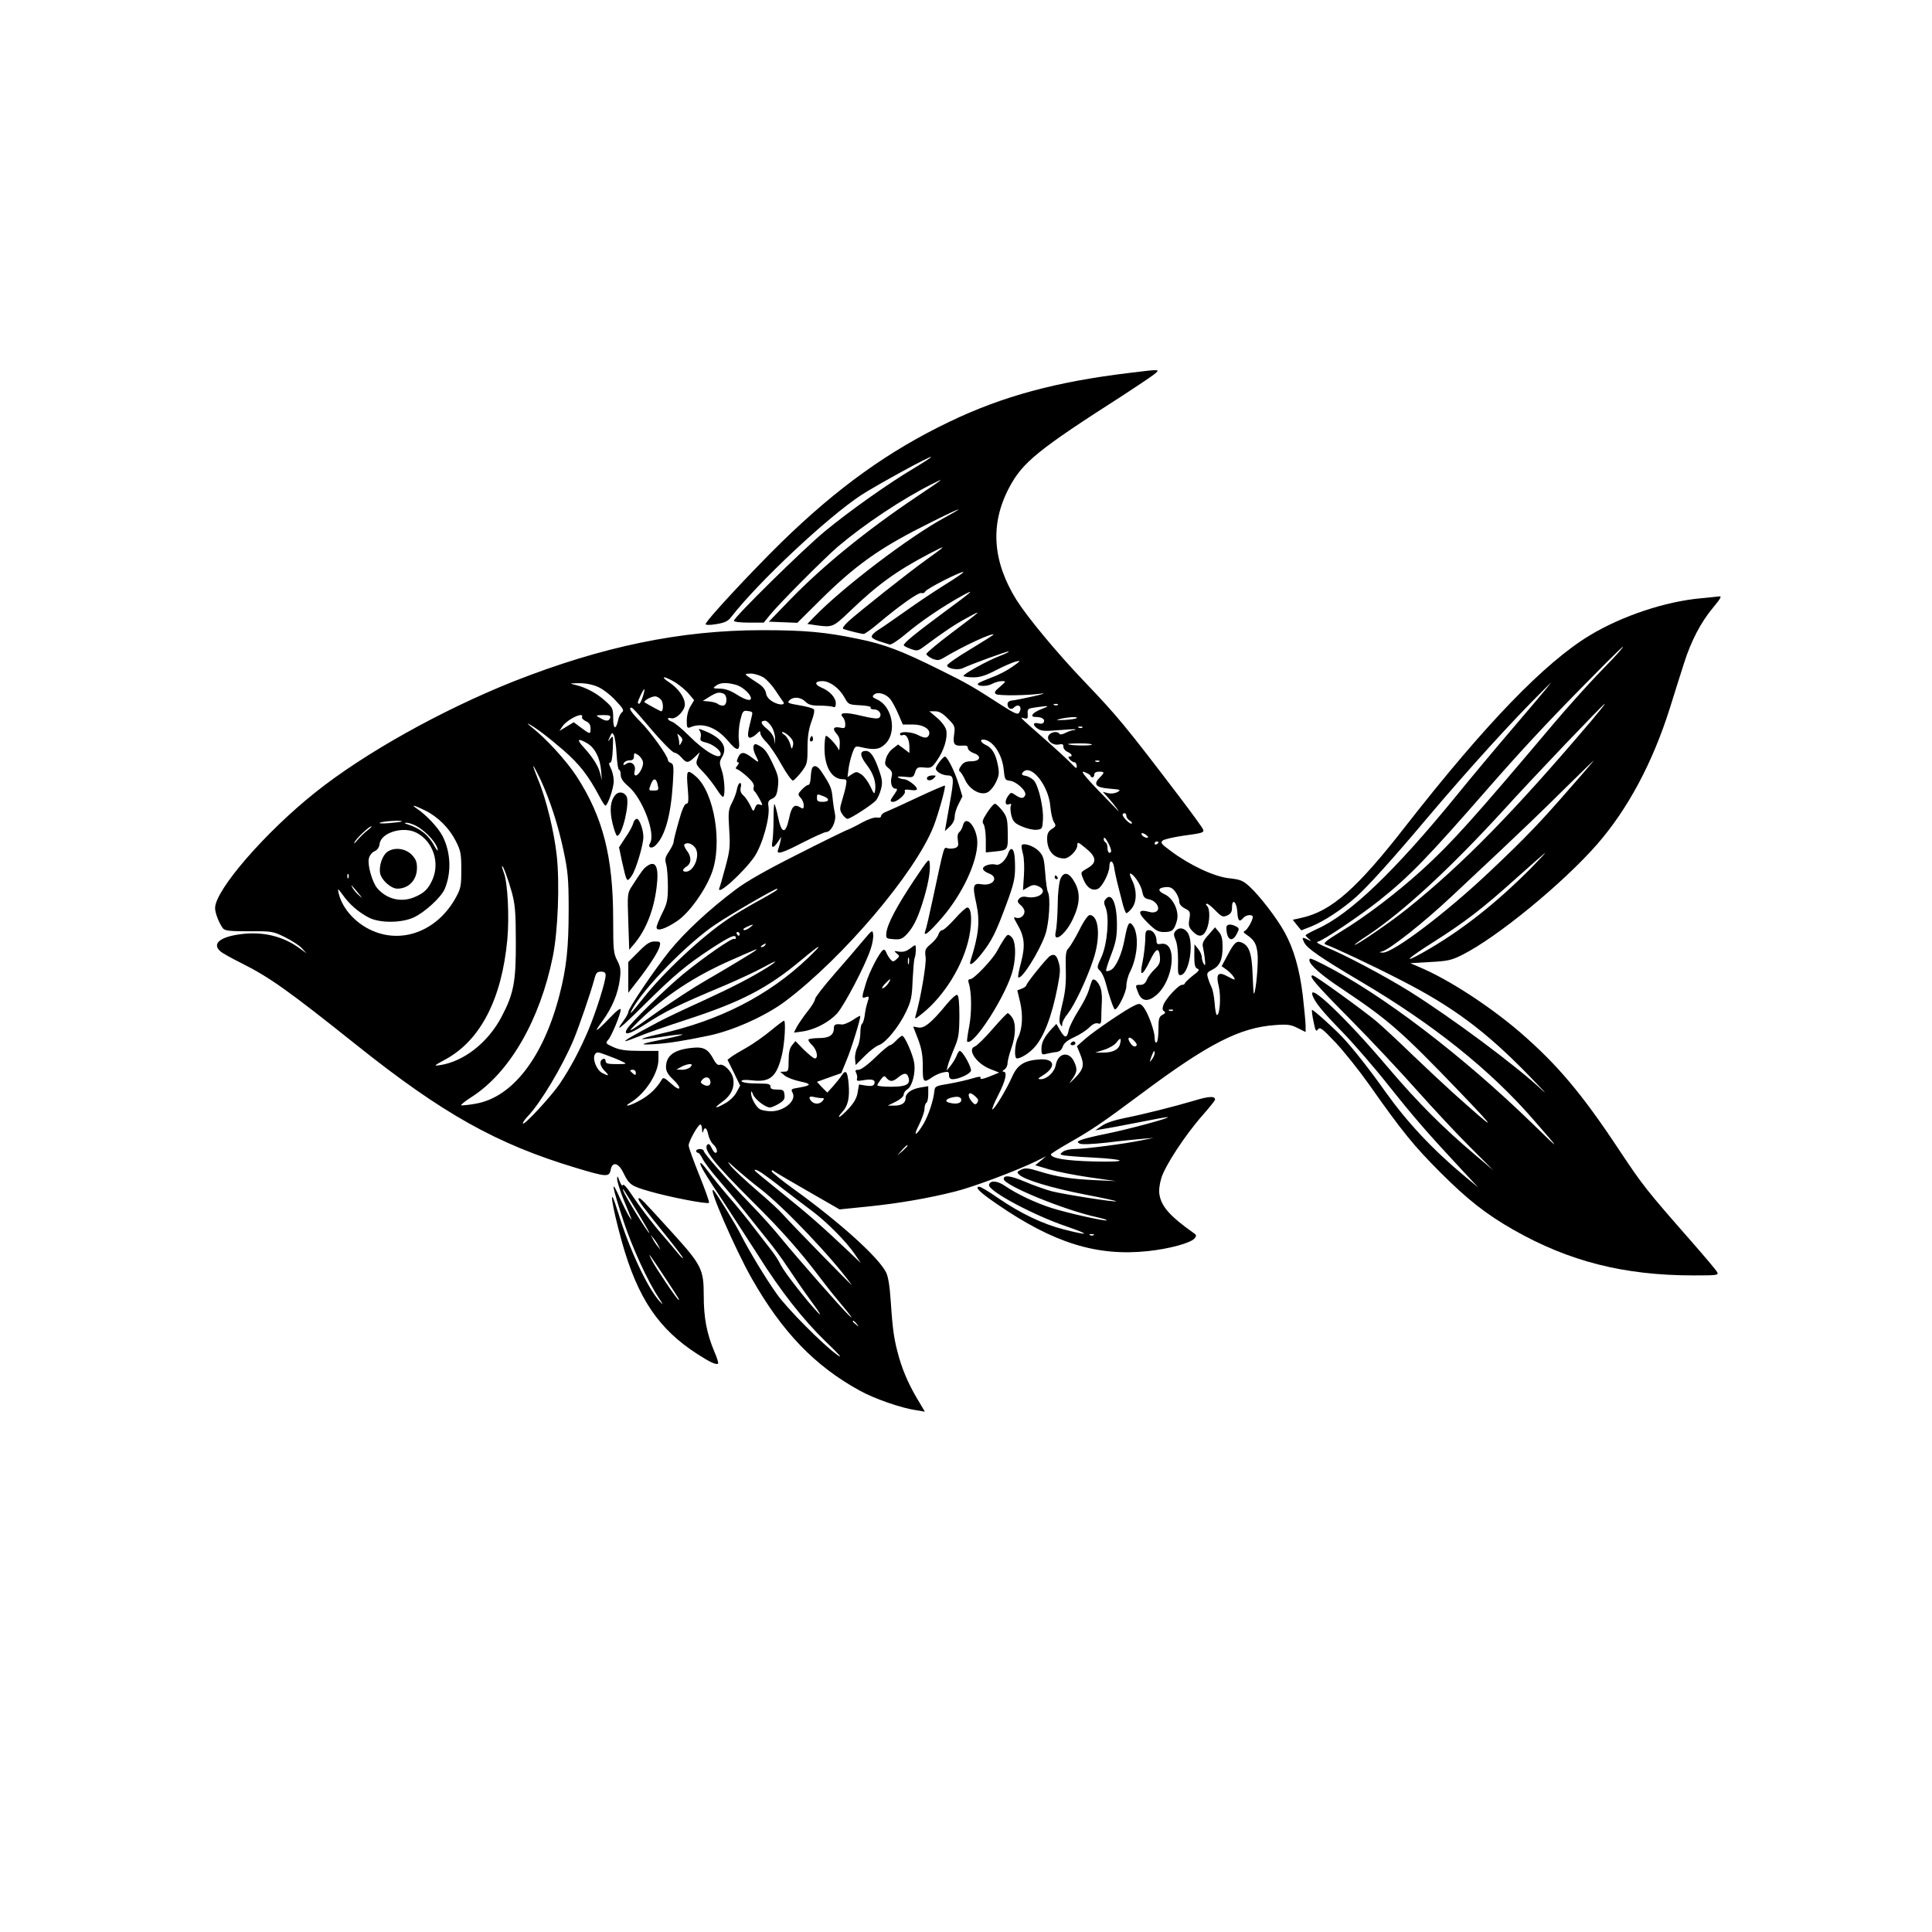 <?xml version="1.0" standalone="no"?>
<!DOCTYPE svg PUBLIC "-//W3C//DTD SVG 20010904//EN"
 "http://www.w3.org/TR/2001/REC-SVG-20010904/DTD/svg10.dtd">
<svg version="1.0" xmlns="http://www.w3.org/2000/svg"
 width="1024pt" height="1024pt" viewBox="0 0 1024 1024"
 preserveAspectRatio="xMidYMid meet">
<g transform="translate(0,1024) scale(0.1,-0.1)"
fill="#000000" stroke="none">
<path d="M5990 8264 c-392 -47 -676 -124 -957 -259 -322 -154 -595 -350 -892
-640 -166 -163 -401 -416 -401 -433 0 -5 22 -6 56 0 44 7 62 15 78 36 146 188
512 531 692 649 86 55 363 207 369 201 2 -2 -40 -29 -93 -61 -133 -79 -342
-227 -470 -333 -111 -91 -482 -456 -482 -474 0 -6 33 -10 79 -10 l79 0 35 43
c52 63 283 295 357 359 139 118 341 253 501 333 71 36 66 32 -83 -68 -268
-180 -495 -365 -669 -544 l-114 -118 75 -3 76 -3 124 123 c180 178 307 269
532 383 190 97 263 127 129 54 -191 -103 -545 -373 -694 -527 l-38 -39 47 -7
c87 -12 90 -10 177 73 149 143 247 214 422 306 98 51 96 48 -20 -35 -88 -63
-351 -271 -409 -324 -25 -24 -34 -37 -25 -40 30 -10 95 -26 106 -26 7 0 41 24
75 53 115 97 217 169 232 164 8 -3 17 1 20 8 5 14 194 110 202 103 2 -3 -42
-33 -99 -68 -56 -35 -149 -97 -206 -138 -57 -40 -121 -85 -142 -98 -22 -13
-39 -30 -39 -38 0 -7 18 -18 41 -25 23 -7 47 -15 54 -17 7 -3 46 22 86 56 79
67 198 147 294 200 80 44 66 31 -105 -95 -143 -106 -200 -153 -200 -165 0 -3
16 -12 36 -19 32 -12 39 -11 63 6 111 83 176 126 236 158 86 47 83 44 -82 -80
-73 -55 -133 -105 -133 -111 0 -6 14 -17 31 -25 28 -11 36 -10 63 6 102 61
253 131 262 122 2 -1 -53 -36 -121 -77 -69 -41 -125 -80 -125 -87 0 -17 59
-27 84 -14 39 19 238 92 242 88 3 -2 -17 -12 -43 -22 -69 -26 -204 -101 -196
-108 3 -4 27 -7 53 -7 35 0 66 10 121 39 41 21 88 41 104 45 27 6 26 4 -18
-27 -26 -19 -75 -45 -110 -57 -34 -13 -66 -27 -71 -31 -18 -16 40 -20 69 -5
17 9 41 16 55 16 24 0 23 -1 -10 -30 -28 -23 -32 -31 -21 -39 14 -9 162 -8
241 3 25 3 5 -4 -45 -15 -49 -11 -100 -21 -112 -22 -14 -1 -23 -9 -23 -19 0
-22 19 -33 33 -19 26 26 48 4 28 -27 -6 -11 -27 -2 -92 40 -150 97 -182 116
-326 187 -203 101 -296 137 -436 165 -172 36 -282 46 -507 46 -432 0 -847 -86
-1319 -272 -381 -152 -791 -381 -1050 -588 -266 -212 -531 -518 -531 -613 0
-27 22 -82 42 -108 11 -12 36 -15 138 -15 121 1 127 0 190 -31 36 -18 77 -44
90 -59 l25 -27 -36 26 c-86 64 -194 91 -311 76 -112 -14 -156 -51 -110 -91 9
-9 60 -37 112 -63 150 -75 249 -146 610 -434 456 -364 742 -524 1160 -650 166
-50 179 -51 187 -10 9 45 42 36 68 -19 30 -61 40 -68 137 -96 103 -30 308 -70
316 -61 3 3 -20 68 -51 145 -31 77 -57 148 -57 159 0 22 50 111 62 111 5 0 9
-12 9 -27 1 -17 3 -21 6 -10 7 28 20 20 27 -17 4 -18 15 -41 26 -51 20 -18 27
-45 12 -45 -5 0 -14 12 -21 27 -8 18 -15 23 -22 16 -24 -24 38 -101 241 -303
152 -150 254 -266 355 -400 27 -36 71 -92 99 -125 70 -84 85 -104 54 -75 -40
38 -274 305 -356 405 -40 50 -115 133 -166 185 -119 123 -246 267 -246 280 0
5 -9 10 -20 10 -11 0 -20 -4 -20 -10 0 -5 4 -10 10 -10 5 0 16 -15 24 -32 9
-18 47 -69 86 -113 38 -44 104 -123 145 -175 41 -52 96 -120 120 -150 25 -30
71 -93 102 -140 31 -47 87 -128 125 -180 39 -52 55 -79 36 -60 -59 61 -177
212 -199 254 -11 23 -33 57 -48 76 -15 19 -55 71 -89 115 -33 44 -95 121 -138
170 -43 50 -93 112 -112 138 -19 26 -37 46 -39 43 -7 -7 19 -52 129 -217 56
-87 137 -210 178 -275 117 -186 238 -340 356 -454 76 -73 94 -94 60 -70 -74
53 -266 246 -319 322 -58 81 -147 229 -189 311 -24 50 -128 218 -144 236 -42
45 111 -308 201 -466 161 -283 334 -463 571 -593 77 -43 221 -93 298 -104 l48
-8 -26 44 c-53 86 -86 159 -110 240 -27 96 -34 139 -45 303 -5 78 -14 132 -25
152 -41 80 -242 262 -484 437 -67 48 -122 93 -122 98 0 7 4 7 13 0 6 -5 87
-53 180 -106 l167 -96 148 15 c167 17 322 44 465 80 94 23 328 111 432 162
l50 25 -29 -24 -29 -24 74 -22 c41 -12 137 -31 214 -42 l140 -20 -111 5 c-128
6 -201 17 -297 47 -56 17 -72 19 -94 9 -23 -11 -25 -14 -11 -27 27 -27 174
-71 348 -105 94 -18 168 -34 166 -36 -5 -6 -273 36 -341 53 -33 9 -97 31 -143
51 -77 32 -112 37 -112 14 0 -33 322 -165 493 -202 31 -7 55 -14 53 -17 -7 -6
-201 37 -291 65 -85 27 -185 74 -249 118 -41 28 -79 30 -84 5 -5 -32 235 -161
413 -221 127 -44 120 -50 -17 -15 -110 28 -228 84 -349 167 -47 33 -91 59 -98
59 -28 0 1 -29 95 -93 298 -205 528 -277 799 -248 113 12 226 43 246 67 12 14
11 19 -6 30 -119 84 -168 137 -179 199 -5 23 -1 56 9 90 19 65 127 230 219
334 36 41 66 78 66 83 0 20 -33 18 -112 -6 -105 -31 -258 -70 -368 -92 -51
-10 -99 -26 -120 -41 l-35 -24 40 7 c22 3 107 19 188 35 81 16 151 29 155 28
25 -2 -209 -65 -328 -89 -52 -10 -108 -24 -125 -30 -26 -10 -28 -13 -13 -21
11 -6 61 -4 145 5 70 9 155 17 188 20 l60 5 -65 -13 c-84 -18 -300 -46 -354
-46 -23 0 -51 -6 -62 -14 -18 -14 -18 -15 6 -20 14 -2 81 -8 148 -11 191 -10
197 -26 7 -21 -148 4 -225 17 -225 38 0 3 42 30 93 59 120 68 177 106 382 259
360 269 526 354 715 367 65 5 82 2 118 -16 l42 -21 0 32 c0 18 -7 91 -15 162
-17 139 -48 248 -97 336 -40 73 -131 191 -183 239 -37 34 -49 39 -110 46 -78
8 -207 68 -309 144 -53 39 -57 45 -42 57 10 6 56 17 104 24 110 15 115 17 108
35 -3 8 -56 81 -118 163 -293 385 -334 435 -514 623 -145 152 -299 338 -357
430 -127 205 -140 401 -39 593 71 135 150 200 603 490 74 48 148 98 165 111
35 29 38 29 -126 9z m-1944 -1614 c18 -12 46 -42 63 -68 17 -26 35 -52 40 -59
18 -20 -15 -23 -50 -4 -23 13 -36 28 -39 47 -3 18 -17 36 -40 51 -19 12 -44
29 -55 37 -19 14 -18 15 14 16 18 0 48 -9 67 -20z m-465 -28 c24 -16 57 -43
71 -61 l27 -32 -19 -32 c-12 -19 -20 -50 -20 -76 0 -37 2 -42 18 -36 64 28
139 1 200 -71 49 -59 66 -58 58 4 -3 26 0 71 7 102 12 50 16 55 38 52 31 -5
30 -3 20 -43 -20 -77 -21 -99 -6 -99 8 0 24 9 35 20 17 17 20 18 20 4 0 -10
15 -31 33 -49 17 -17 54 -71 80 -119 27 -48 54 -85 60 -83 7 2 27 23 45 46 30
40 32 47 32 126 0 61 6 100 21 141 13 35 18 59 12 65 -6 6 -40 15 -77 21 -59
10 -65 13 -52 26 21 21 60 18 85 -7 16 -16 33 -21 75 -21 30 0 61 -3 70 -6 12
-5 16 0 16 18 0 30 -32 66 -77 84 -38 17 -35 34 6 34 39 0 89 -37 116 -85 21
-39 23 -40 84 -43 36 -2 59 -7 56 -12 -4 -6 5 -10 18 -10 27 0 44 -27 27 -44
-7 -7 -36 -4 -94 10 -85 21 -124 18 -98 -8 6 -6 12 -23 12 -36 0 -22 -3 -24
-30 -18 -33 6 -39 -7 -16 -33 16 -18 19 -34 16 -71 -1 -16 -4 -20 -7 -10 -7
19 -54 70 -65 70 -4 0 -8 -30 -8 -66 0 -99 39 -164 97 -164 20 0 22 -4 17 -32
-3 -18 -13 -55 -21 -81 -13 -43 -13 -50 1 -72 9 -14 22 -25 28 -25 15 0 131
75 151 98 8 9 20 35 26 58 9 34 8 50 -9 99 -26 76 -46 105 -71 105 -34 0 -32
-26 5 -74 36 -47 51 -94 44 -137 -3 -21 -6 -18 -25 23 -12 25 -33 54 -47 63
-24 16 -28 16 -50 2 l-24 -16 5 42 c3 23 12 61 20 83 15 41 15 41 51 33 68
-16 96 -11 127 21 59 61 34 194 -43 231 -29 13 -31 17 -19 28 20 16 63 4 86
-25 10 -12 29 -48 42 -78 l24 -56 53 0 c56 0 97 -26 86 -55 -8 -19 -24 -19
-60 0 -34 17 -94 20 -94 4 0 -6 7 -9 15 -5 19 7 35 -23 35 -64 l0 -31 -30 23
-30 22 -27 -21 c-16 -11 -32 -35 -37 -53 -8 -28 -7 -35 13 -51 18 -15 22 -25
17 -45 -9 -33 1 -64 20 -64 12 0 11 -6 -5 -29 -25 -34 -26 -41 -7 -41 21 0 68
41 62 55 -4 10 4 12 30 8 21 -3 34 -2 34 5 0 15 -49 52 -69 52 -9 0 -22 4 -30
9 -8 5 4 7 33 4 44 -5 47 -4 56 23 9 27 14 29 49 26 36 -4 41 -1 69 40 36 52
56 119 47 159 -4 16 -24 44 -48 64 l-41 35 30 0 c22 0 41 -11 68 -39 37 -37
39 -42 33 -85 -7 -51 1 -61 45 -58 20 2 28 -2 28 -13 0 -9 14 -21 31 -27 44
-15 35 -43 -13 -43 -28 0 -42 -6 -54 -24 -11 -14 -13 -26 -7 -30 6 -3 19 -24
29 -46 23 -49 78 -81 115 -66 14 5 34 28 46 52 19 38 20 51 12 93 -11 59 -31
93 -65 108 -24 11 -33 28 -14 28 50 0 102 -76 110 -160 5 -51 7 -55 32 -58 36
-4 90 -55 82 -76 -8 -20 -23 -20 -52 0 -22 15 -24 15 -37 -2 -21 -27 -19 -55
2 -47 12 5 15 2 10 -10 -3 -8 -1 -32 4 -52 9 -30 18 -40 57 -56 25 -11 60 -19
76 -17 30 3 31 5 34 56 3 57 -20 163 -44 200 -8 12 -28 25 -45 29 -23 4 -27 8
-18 19 41 50 137 -68 146 -180 3 -34 11 -71 19 -83 12 -19 11 -23 -11 -37 -19
-12 -25 -25 -25 -51 0 -64 35 -105 91 -105 26 0 69 43 69 70 0 19 4 18 45 -16
57 -46 60 -76 10 -105 -40 -24 -39 -20 -21 -64 18 -42 48 -60 77 -45 23 13 58
83 59 117 0 38 19 35 25 -4 3 -21 11 -56 16 -78 6 -22 17 -68 26 -102 8 -35
19 -63 23 -63 5 0 18 12 29 26 27 34 27 97 2 147 -10 20 -15 37 -11 37 17 0
58 -60 64 -95 6 -30 12 -37 37 -42 37 -7 62 -49 38 -64 -8 -5 -23 -7 -34 -3
-66 18 -69 -2 -9 -60 39 -38 53 -46 84 -46 43 0 54 10 68 61 13 49 -19 118
-65 139 -39 18 -37 34 4 38 24 2 36 -3 52 -24 11 -15 21 -37 21 -50 0 -16 10
-28 30 -39 28 -14 30 -18 24 -56 -6 -33 -3 -44 16 -64 33 -35 58 -32 76 10 17
42 18 107 2 123 -8 8 -8 12 -1 12 6 0 27 -17 46 -37 33 -33 39 -35 62 -25 19
9 25 19 25 43 0 50 25 29 28 -24 3 -49 11 -57 32 -32 14 17 50 20 50 5 0 -18
-29 -68 -42 -74 -9 -4 -8 -9 6 -18 43 -29 55 -48 61 -100 6 -46 -8 -205 -19
-215 -2 -2 -5 45 -7 104 -4 113 -19 154 -62 169 -24 8 -37 -4 -72 -71 l-30
-56 28 -20 c15 -12 32 -29 37 -39 9 -16 6 -16 -30 3 -54 30 -67 17 -50 -52 12
-51 6 -151 -10 -151 -4 0 -10 28 -12 63 -3 35 -10 72 -16 83 -5 10 -14 32 -19
49 -8 27 -6 31 22 45 40 20 55 53 55 121 0 42 -5 63 -20 80 l-20 24 -35 -40
c-28 -31 -34 -46 -29 -65 3 -14 8 -43 10 -65 4 -30 2 -36 -5 -25 -6 8 -11 25
-11 36 0 12 -9 32 -20 45 l-19 24 -1 -61 c0 -48 4 -63 16 -68 14 -5 9 -13 -25
-38 -22 -18 -41 -36 -41 -40 0 -4 -7 -8 -15 -8 -19 0 -87 -74 -99 -107 -6 -18
-5 -28 4 -33 9 -6 7 -11 -9 -19 -18 -10 -21 -21 -21 -76 0 -35 -4 -67 -10 -70
-6 -4 -10 6 -10 24 0 37 -35 132 -59 163 -17 20 -21 21 -47 9 -45 -20 -214
-135 -263 -178 l-43 -38 16 -39 c25 -60 20 -82 -26 -129 -22 -23 -34 -33 -26
-22 37 49 41 65 22 106 -26 59 -86 50 -98 -15 -7 -39 -47 -76 -80 -76 -18 0
-16 3 11 20 72 44 64 90 -15 85 -82 -5 -119 -28 -147 -91 -31 -70 -94 -174
-105 -174 -4 0 9 34 31 76 39 76 50 124 27 124 -7 0 -5 5 5 11 9 5 17 20 17
32 0 13 9 48 20 80 24 68 26 134 4 165 -8 12 -19 22 -23 22 -4 0 -40 -38 -81
-85 -40 -47 -82 -87 -92 -91 -44 -14 6 -90 78 -119 l50 -20 -52 -21 c-35 -14
-50 -16 -47 -8 3 10 -7 9 -44 -2 -26 -8 -82 -21 -123 -28 -72 -12 -75 -13 -78
-42 -5 -49 -31 -125 -56 -169 -40 -67 -59 -73 -26 -9 16 33 30 71 30 86 0 15
5 30 10 33 6 3 10 24 10 47 l0 41 -42 -7 c-47 -8 -78 -30 -78 -56 0 -26 -21
-40 -60 -40 l-35 0 43 21 c24 12 42 28 42 38 0 9 9 22 20 28 25 16 43 86 36
137 -7 47 -51 146 -64 146 -5 0 -19 -11 -32 -25 -13 -14 -28 -25 -33 -25 -6 0
-41 -29 -78 -65 -40 -39 -76 -65 -88 -65 -17 0 -20 -3 -13 -17 5 -10 7 -24 4
-32 -3 -10 4 -12 36 -6 46 8 64 1 56 -20 -5 -11 -16 -13 -44 -9 l-37 6 -7 -41
c-4 -29 -19 -55 -47 -86 -23 -25 -46 -45 -51 -45 -5 0 3 12 17 27 30 33 39 74
33 148 -6 67 -15 78 -37 45 -9 -14 -30 -40 -46 -58 l-30 -33 -28 28 -27 29 64
23 65 23 29 71 c25 59 72 213 72 232 0 3 -18 -6 -39 -21 -22 -14 -48 -25 -58
-24 -34 4 -43 0 -43 -18 0 -38 -24 -54 -78 -54 -29 0 -54 -4 -57 -8 -2 -4 7
-18 20 -30 25 -24 34 -70 14 -70 -7 0 -32 21 -58 46 l-45 46 -18 -22 c-13 -16
-18 -40 -18 -81 0 -54 -2 -59 -22 -59 l-23 -1 23 -19 c13 -11 50 -25 83 -32
63 -13 61 -21 -8 -33 -39 -6 -42 -8 -32 -27 22 -41 -44 -98 -114 -98 -21 0
-47 5 -58 10 -22 12 -49 61 -48 87 0 13 3 11 10 -7 10 -27 66 -70 90 -70 8 0
29 9 47 20 27 16 33 26 30 48 -3 24 -7 27 -39 27 -26 0 -36 4 -35 15 1 9 -8
15 -24 16 -14 0 -49 1 -77 2 -29 1 -53 7 -53 12 0 6 20 8 55 4 97 -12 132 18
160 137 14 61 21 179 10 179 -3 0 -35 -24 -70 -53 -35 -29 -92 -69 -125 -88
-34 -19 -71 -41 -83 -50 l-21 -16 34 -69 33 -68 -19 -35 c-10 -20 -37 -46 -59
-58 -56 -32 -66 -29 -18 6 48 34 68 77 59 125 -7 38 -51 80 -73 72 -7 -3 -19
7 -28 24 -31 60 -54 73 -118 66 -95 -10 -137 -41 -137 -103 0 -20 11 -39 35
-62 52 -48 45 -73 -7 -25 -38 34 -43 36 -52 19 -26 -43 -62 -78 -110 -105 -55
-32 -101 -42 -51 -12 77 48 145 154 145 227 l0 45 -97 0 c-76 0 -108 5 -142
20 -42 19 -43 21 -27 39 18 20 66 137 66 160 0 10 -22 -6 -53 -39 -81 -84 -95
-91 -44 -22 52 71 84 148 93 227 5 44 3 61 -15 95 -19 37 -21 56 -21 215 0
334 -54 545 -195 762 -54 82 -159 197 -235 257 -19 15 -28 24 -20 20 36 -18
105 -70 187 -141 85 -74 132 -135 190 -244 14 -27 28 -49 32 -49 12 0 45 96
44 131 0 20 -7 51 -16 68 -10 20 -11 30 -4 28 8 -1 13 23 15 73 3 70 2 74 -13
55 -14 -19 -15 -18 -3 8 11 25 13 26 22 10 5 -10 12 -55 14 -100 3 -46 8 -83
13 -83 5 0 9 -12 9 -27 0 -18 12 -37 42 -62 74 -64 145 -250 113 -301 -13 -21
7 -31 27 -13 51 46 83 156 94 325 6 94 5 108 -10 114 -9 3 -16 10 -16 16 0 21
-90 146 -143 200 -52 52 -69 79 -49 77 4 0 30 -28 57 -60 96 -114 158 -179
172 -179 7 0 23 -11 35 -25 27 -31 35 -31 70 2 l27 26 -11 -31 c-12 -30 -10
-34 29 -74 23 -24 54 -64 71 -90 16 -26 32 -45 36 -41 11 12 6 100 -9 142 -13
37 -12 44 3 70 30 52 -2 100 -93 137 -30 12 -37 13 -27 2 6 -8 9 -23 6 -35 -5
-17 0 -22 25 -28 37 -8 81 -41 81 -61 0 -36 -83 11 -168 96 -37 37 -77 70 -89
74 -27 9 -31 26 -5 19 26 -6 72 40 72 73 0 37 -35 86 -84 118 -22 14 -33 26
-25 26 8 0 35 -13 60 -28z m-411 -23 c25 -11 67 -43 93 -72 40 -42 46 -53 34
-62 -8 -6 -18 -25 -21 -43 -12 -53 -26 -47 -26 11 0 51 -3 57 -40 90 -45 42
-104 73 -157 86 -37 9 -37 9 17 10 35 0 71 -7 100 -20z m732 11 c34 -10 78
-50 78 -71 0 -17 -30 -9 -77 21 -32 20 -60 30 -87 30 -38 1 -40 2 -22 15 23
18 57 19 108 5z m-495 -63 c-7 -20 -15 -37 -19 -37 -11 0 -10 8 8 46 21 44 26
40 11 -9z m427 17 c23 -9 21 -64 -2 -64 -10 0 -22 4 -27 9 -6 5 -26 11 -45 13
l-35 3 35 22 c38 23 50 26 74 17z m-331 -32 c14 -15 14 -62 1 -62 -3 0 -61 31
-87 47 -10 6 31 31 54 32 9 1 23 -7 32 -17z m2104 -28 c-3 -3 -12 -4 -19 -1
-8 3 -5 6 6 6 11 1 17 -2 13 -5z m-86 -22 c-48 -18 -66 -42 -33 -42 33 0 51
-11 45 -26 -3 -9 -13 -12 -29 -8 -31 8 -32 -11 -1 -30 17 -11 40 -12 107 -6
47 4 87 6 89 4 2 -2 -2 -4 -10 -4 -8 0 -26 -7 -41 -14 -16 -9 -30 -11 -33 -5
-9 14 -41 11 -55 -6 -19 -23 16 -58 51 -51 21 4 26 1 25 -12 0 -9 9 -21 22
-27 23 -10 30 -25 11 -25 -8 0 -8 -5 1 -15 7 -8 18 -15 24 -15 7 0 12 -9 13
-20 1 -16 -4 -14 -30 14 -18 19 -79 75 -137 126 -144 127 -137 120 -112 113
18 -4 21 -1 19 23 -2 27 1 29 43 35 74 10 77 9 31 -9z m-2436 -42 c-3 -5 5
-15 19 -22 19 -8 26 -19 26 -40 0 -32 -2 -31 -57 10 l-32 24 -38 -23 -38 -23
16 24 c16 25 73 60 97 60 7 0 10 -4 7 -10z m149 -5 c-7 -19 -22 -19 -54 0 -25
14 -24 14 17 15 34 0 41 -3 37 -15z m2473 -1 c-4 -4 -33 -8 -64 -10 -47 -2
-51 -1 -23 6 45 10 95 12 87 4z m-1617 -46 c11 -18 19 -46 18 -63 l-1 -30 -4
28 c-3 16 -18 38 -38 54 -34 27 -37 43 -9 43 8 0 23 -15 34 -32z m1647 -4 c-3
-3 -12 -4 -19 -1 -8 3 -5 6 6 6 11 1 17 -2 13 -5z m-1552 -48 c17 -17 22 -30
18 -47 -6 -23 -7 -22 -15 8 -5 18 -18 39 -30 48 -13 8 -17 15 -10 15 7 0 24
-11 37 -24z m-574 -32 c-9 -17 -10 -17 -11 -2 0 9 -3 25 -6 35 -6 17 -6 17 11
2 13 -13 15 -21 6 -35z m-498 -4 c40 -24 67 -76 73 -144 l4 -51 -10 39 c-10
38 -39 83 -87 136 -39 42 -31 50 20 20z m2674 -7 c-8 -7 -119 -5 -126 3 -2 2
26 4 64 4 38 0 65 -3 62 -7z m-2379 -92 c4 -24 -22 -71 -39 -71 -7 0 -9 10 -5
24 8 32 -18 55 -44 38 -16 -10 -18 -9 -14 3 4 8 17 15 30 15 18 0 24 6 24 21
0 20 2 20 23 7 12 -9 23 -25 25 -37z m2419 3 c-3 -3 -12 -4 -19 -1 -8 3 -5 6
6 6 11 1 17 -2 13 -5z m-2962 -96 c53 -116 93 -241 122 -377 23 -109 27 -150
27 -311 0 -200 -11 -309 -49 -455 -86 -331 -250 -542 -445 -575 -39 -7 -73
-10 -76 -8 -2 3 24 24 59 46 199 129 359 406 427 742 27 134 37 384 21 534
-14 129 -57 305 -99 404 -16 40 -28 72 -25 72 2 0 19 -33 38 -72z m2915 20 c0
-4 5 -8 10 -8 6 0 10 7 10 15 0 9 9 15 25 15 30 0 31 -4 4 -31 -36 -36 -22
-53 51 -59 59 -5 63 -6 43 -18 -13 -7 -34 -10 -50 -6 l-28 7 31 -34 c29 -33
68 -85 48 -64 -170 173 -205 214 -176 203 18 -7 32 -16 32 -20z m-2296 -40 c9
-35 8 -38 -19 -38 -28 0 -28 0 -15 34 12 32 26 33 34 4z m-1230 -144 c68 -34
127 -93 162 -162 26 -51 29 -67 29 -152 0 -87 -3 -100 -30 -149 -92 -166 -266
-240 -424 -181 -97 36 -175 118 -196 205 -6 29 -6 29 23 -10 35 -49 81 -89
136 -118 57 -30 172 -30 238 0 59 27 146 107 165 151 37 88 32 195 -11 280
-24 46 -86 112 -136 146 -37 24 -15 19 44 -10z m3716 -29 c0 -7 8 -18 17 -24
10 -5 15 -12 11 -16 -6 -7 -48 33 -48 47 0 4 5 8 10 8 6 0 10 -7 10 -15z
m-3841 -29 c-2 -2 -33 -6 -69 -9 -38 -3 -57 -1 -45 3 19 8 123 14 114 6z m74
-22 c55 -28 118 -99 117 -131 -1 -4 -8 6 -17 22 -30 58 -76 95 -143 116 -17 5
-19 8 -7 8 10 1 32 -6 50 -15z m-255 -25 c-15 -11 -39 -35 -54 -52 -14 -18
-21 -22 -15 -11 11 22 77 84 89 84 4 0 -5 -10 -20 -21z m260 -13 c88 -46 125
-159 83 -251 -22 -48 -44 -69 -94 -90 -71 -30 -148 -11 -198 48 -26 31 -52
122 -44 156 3 16 16 33 30 39 15 7 25 21 27 39 7 60 125 96 196 59z m3877 -24
c-7 -8 -35 7 -35 18 0 6 7 6 20 -2 10 -7 17 -14 15 -16z m-210 -32 c17 -34 19
-50 5 -50 -5 0 -10 11 -10 24 0 14 -4 28 -10 31 -5 3 -10 10 -10 16 0 17 9 9
25 -21z m265 6 c0 -3 -4 -8 -10 -11 -5 -3 -10 -1 -10 4 0 6 5 11 10 11 6 0 10
-2 10 -4z m-3427 -266 c17 -63 21 -106 21 -260 1 -214 -11 -277 -76 -400 -71
-135 -198 -235 -323 -255 -39 -6 -38 -5 28 31 184 101 297 320 326 635 11 119
2 299 -18 352 -6 16 -11 31 -10 35 2 15 32 -66 52 -138z m-866 78 c-3 -8 -6
-5 -6 6 -1 11 2 17 5 13 3 -3 4 -12 1 -19z m53 -83 c24 -29 24 -29 2 -10 -13
11 -28 29 -34 40 -11 21 -8 18 32 -30z m1310 -434 c0 -34 -50 -191 -91 -290
-47 -110 -95 -200 -152 -285 -44 -65 -187 -220 -195 -211 -3 3 8 20 25 38 69
72 184 265 244 408 29 71 88 241 110 322 8 30 14 37 34 37 18 0 25 -5 25 -19z
m3007 -187 c-3 -3 -12 -4 -19 -1 -8 3 -5 6 6 6 11 1 17 -2 13 -5z m-281 -179
c-8 -30 -41 -45 -94 -44 l-37 0 47 15 c26 8 55 25 65 38 22 29 28 26 19 -9z
m78 16 c12 -13 14 -21 6 -26 -6 -4 -18 1 -25 11 -27 36 -11 48 19 15z m-2719
-106 c30 -14 30 -15 -27 -15 -46 0 -58 3 -58 16 0 9 -6 14 -12 12 -23 -8 -20
-37 6 -63 28 -28 24 -31 -14 -11 -29 17 -51 74 -37 97 9 15 15 14 61 -3 28
-10 65 -25 81 -33z m2825 42 c0 -7 -7 -22 -15 -33 -13 -17 -13 -16 -3 14 13
34 18 40 18 19z m-2460 -72 c-7 -8 -27 -15 -44 -15 l-31 1 25 14 c14 8 33 14
44 15 15 0 16 -3 6 -15z m-290 -31 c0 -14 -3 -14 -15 -4 -8 7 -15 14 -15 16 0
2 7 4 15 4 8 0 15 -7 15 -16z m1445 -24 c12 -37 -11 -50 -91 -50 -41 0 -74 3
-74 8 0 4 9 17 18 30 16 21 20 22 31 8 18 -21 34 -20 62 4 31 25 46 25 54 0z
m-1052 -13 c10 -26 -8 -40 -32 -27 -18 9 -20 14 -10 26 15 18 35 18 42 1z
m1419 -102 c4 -5 2 -15 -4 -22 -8 -10 -15 -7 -30 12 -23 29 -15 53 10 33 10
-7 20 -17 24 -23z m-828 5 c15 0 16 -3 6 -15 -15 -18 -42 -19 -58 -3 -19 19
-14 31 11 24 12 -3 30 -6 41 -6z m741 -10 c0 -18 -27 -24 -62 -15 -27 6 -22
20 12 28 32 8 50 3 50 -13z m-285 -243 c0 -2 -12 -14 -27 -28 l-28 -24 24 28
c23 25 31 32 31 24z m-779 -229 c124 -96 379 -363 483 -508 15 -20 -322 325
-364 373 -18 21 -81 79 -139 128 -58 50 -119 107 -136 127 -25 32 -21 30 26
-13 31 -27 89 -76 130 -107z m7 85 c15 -10 68 -49 117 -88 50 -38 117 -90 150
-114 76 -57 180 -161 224 -226 l34 -50 -69 66 c-136 128 -208 192 -350 306
-79 63 -144 117 -144 119 0 8 11 4 38 -13z m1759 -329 c-3 -3 -12 -4 -19 -1
-8 3 -5 6 6 6 11 1 17 -2 13 -5z m-1256 -471 c13 -16 12 -17 -3 -4 -10 7 -18
15 -18 17 0 8 8 3 21 -13z"/>
<path d="M4296 6331 c-4 -7 -5 -15 -2 -18 9 -9 19 4 14 18 -4 11 -6 11 -12 0z"/>
<path d="M3994 6286 c-3 -8 1 -30 10 -47 22 -44 21 -45 -18 -15 -43 33 -60 33
-74 1 -8 -18 -8 -25 -1 -25 7 0 6 -6 -2 -17 -12 -14 -12 -17 0 -21 8 -3 31
-20 53 -40 26 -24 37 -40 33 -53 -3 -9 -1 -20 4 -23 8 -5 41 -63 41 -72 0 -2
-7 -1 -15 2 -10 4 -18 -2 -23 -17 -9 -23 -10 -22 -26 13 -10 20 -26 44 -37 53
-13 12 -17 25 -13 41 4 13 2 24 -4 24 -5 0 -13 -15 -16 -33 -3 -18 -15 -51
-27 -73 -18 -35 -20 -50 -14 -141 6 -91 3 -113 -20 -198 -14 -52 -28 -102 -32
-111 -19 -51 130 84 186 166 43 65 83 209 74 266 -4 25 0 32 20 41 19 9 25 21
30 62 5 43 2 61 -23 114 -33 71 -46 89 -78 106 -18 10 -23 9 -28 -3z"/>
<path d="M4981 6204 c-12 -15 -21 -31 -21 -37 0 -17 33 -36 63 -37 33 0 34
-17 13 -136 -8 -44 -17 -97 -21 -119 l-7 -40 26 24 c16 15 26 35 26 52 0 16 9
46 21 68 l20 40 -20 65 c-20 66 -60 146 -73 146 -4 0 -16 -12 -27 -26z"/>
<path d="M4305 6170 c-3 -5 -7 -28 -8 -50 -1 -22 -6 -40 -12 -40 -7 0 -22 -11
-35 -25 -22 -23 -22 -26 -7 -43 10 -10 17 -28 17 -40 0 -19 -3 -21 -19 -11
-31 20 -46 4 -59 -60 -18 -84 -40 -81 -58 8 -7 35 -16 66 -19 69 -3 3 -5 -33
-5 -80 0 -47 -3 -100 -6 -117 -8 -38 5 -40 29 -3 l18 27 -5 -27 c-3 -14 -9
-33 -12 -42 -11 -28 22 -18 132 39 59 30 114 55 123 55 26 0 54 56 47 93 -4
18 -10 57 -13 87 -5 52 -10 65 -57 137 -21 33 -40 41 -51 23z m59 -150 c35
-13 33 -30 -4 -30 -23 0 -30 4 -30 20 0 23 0 23 34 10z"/>
<path d="M3645 6065 c6 -70 4 -85 -7 -85 -10 0 -24 -33 -41 -95 -15 -52 -27
-101 -27 -109 0 -7 -11 -29 -24 -49 -21 -31 -23 -41 -15 -69 5 -18 9 -70 9
-116 0 -72 -4 -90 -30 -142 -16 -33 -30 -66 -30 -75 0 -24 46 -9 110 34 63 43
145 157 181 250 61 156 15 433 -84 517 -46 39 -50 33 -42 -61z m41 -320 c26
-40 -8 -125 -51 -125 -21 0 -19 13 5 28 25 16 26 52 0 84 -10 14 -16 28 -13
32 14 14 43 5 59 -19z"/>
<path d="M4915 6121 c-10 -18 17 -23 33 -7 15 15 15 16 -5 16 -12 0 -24 -4
-28 -9z"/>
<path d="M4864 6014 c-76 -36 -151 -70 -166 -76 -16 -5 -28 -16 -28 -23 0 -7
-9 -11 -22 -8 -13 2 -47 -9 -78 -26 -30 -17 -68 -36 -85 -42 -16 -7 -136 -65
-265 -131 -155 -78 -265 -140 -321 -183 -139 -104 -270 -226 -351 -326 -82
-103 -218 -304 -218 -323 0 -7 -11 -27 -25 -46 -49 -66 -23 -47 106 81 162
161 226 214 358 301 102 66 131 79 131 57 0 -5 -4 -8 -9 -5 -10 7 -161 -98
-270 -187 -90 -74 -285 -264 -299 -293 -18 -34 15 -26 88 21 121 78 176 105
438 215 67 29 154 69 192 90 78 43 93 45 28 3 -86 -54 -187 -106 -348 -180
-91 -41 -196 -91 -235 -112 -131 -70 -174 -95 -171 -99 2 -2 32 9 67 23 35 15
151 56 259 91 286 93 428 166 605 314 109 91 125 96 36 11 -208 -198 -469
-331 -784 -401 -54 -12 -96 -24 -94 -27 3 -2 51 3 107 12 57 9 104 14 107 12
2 -2 -36 -12 -84 -22 -142 -28 -157 -35 -63 -29 77 5 151 17 282 44 130 26
306 105 410 183 306 230 689 681 786 927 25 64 66 210 60 216 -2 2 -67 -26
-144 -62z m-749 -493 c-6 -5 -53 -33 -105 -61 -52 -29 -121 -70 -153 -92 -139
-94 -340 -282 -447 -418 -61 -77 -77 -94 -62 -65 57 112 300 360 447 457 87
58 312 188 325 188 2 0 0 -4 -5 -9z m-139 -196 c-20 -15 -36 -19 -36 -10 0 5
38 23 50 24 3 0 -4 -6 -14 -14z m-56 -35 c0 -5 -2 -10 -4 -10 -3 0 -8 5 -11
10 -3 6 -1 10 4 10 6 0 11 -4 11 -10z m135 -60 c-3 -5 -12 -10 -18 -10 -7 0
-6 4 3 10 19 12 23 12 15 0z m-47 -25 c-7 -8 -160 -100 -276 -167 -56 -32
-164 -103 -240 -156 -173 -124 -181 -128 -102 -50 137 132 290 233 485 319
136 60 141 62 133 54z"/>
<path d="M3261 6026 c-26 -31 -31 -78 -15 -148 9 -37 20 -68 25 -68 27 0 68
174 50 209 -13 24 -43 28 -60 7z"/>
<path d="M5232 5933 c-24 -37 -28 -50 -19 -61 6 -8 12 -45 12 -82 l0 -68 50 5
c70 8 68 5 66 114 -1 55 -5 72 -28 102 -16 20 -33 36 -39 37 -7 0 -25 -21 -42
-47z"/>
<path d="M3356 5876 c-3 -13 -21 -47 -41 -75 l-34 -52 15 -72 c26 -115 26
-116 52 -79 22 30 62 164 62 206 0 38 -21 96 -34 96 -8 0 -17 -11 -20 -24z"/>
<path d="M5104 5866 c-3 -14 -12 -30 -19 -36 -9 -7 -12 -23 -8 -45 4 -27 2
-34 -16 -40 -11 -3 -29 -4 -39 -1 -20 7 -16 21 -77 -264 -18 -85 -36 -163 -40
-172 -15 -39 17 -14 88 68 107 124 187 294 187 398 0 79 -60 152 -76 92z"/>
<path d="M5415 5760 c-2 -4 1 -24 7 -46 6 -21 8 -73 5 -115 l-5 -77 28 16 c23
13 33 14 55 4 54 -25 2 -69 -64 -56 -18 4 -32 0 -40 -10 -10 -12 -9 -18 8 -33
12 -9 21 -25 21 -34 0 -23 -24 -41 -45 -33 -15 6 -13 0 8 -37 37 -63 42 -111
19 -199 -11 -41 -18 -77 -15 -80 16 -16 112 136 143 226 21 59 29 201 14 226
-4 7 -11 52 -14 100 -6 78 -10 92 -34 117 -26 27 -82 46 -91 31z"/>
<path d="M5345 5721 c-12 -38 -44 -69 -65 -64 -28 8 -70 -5 -70 -21 0 -8 14
-19 30 -25 56 -19 26 -68 -36 -58 -47 8 -51 -5 -29 -104 20 -93 12 -166 -31
-301 -11 -35 16 -17 61 40 53 68 73 108 131 265 36 97 44 131 44 187 0 70 -6
100 -20 100 -5 0 -11 -9 -15 -19z"/>
<path d="M4843 5572 c-90 -135 -141 -231 -145 -277 -3 -29 -1 -30 39 -33 34
-3 46 2 68 25 34 36 57 81 83 163 30 93 44 170 40 210 -3 34 -4 33 -85 -88z"/>
<path d="M3427 5648 c-17 -13 -26 -25 -77 -104 -25 -38 -25 -42 -20 -188 l5
-150 28 33 c61 73 102 177 117 297 14 110 -4 148 -53 112z"/>
<path d="M5620 5580 c-7 -18 -14 -77 -14 -138 -1 -59 -6 -122 -10 -139 -17
-67 50 -19 89 63 39 81 42 139 13 194 -31 57 -60 64 -78 20z"/>
<path d="M5590 5590 c0 -5 5 -10 11 -10 5 0 7 5 4 10 -3 6 -8 10 -11 10 -2 0
-4 -4 -4 -10z"/>
<path d="M5860 5474 c-10 -11 -10 -21 0 -44 21 -51 9 -194 -22 -262 -25 -54
-25 -57 -8 -73 10 -9 23 -37 30 -63 18 -70 43 -142 49 -142 17 1 61 92 61 124
0 20 8 53 19 74 42 83 49 201 15 247 -19 26 -27 13 -43 -71 -14 -79 -46 -151
-73 -165 -11 -6 -22 -8 -25 -5 -3 2 9 41 26 85 25 65 31 95 31 159 0 114 -28
176 -60 136z"/>
<path d="M5061 5370 c-30 -33 -59 -60 -67 -60 -7 0 -16 -10 -20 -22 -3 -13
-22 -36 -40 -51 -31 -26 -33 -32 -28 -70 5 -37 -27 -221 -52 -307 -7 -24 -6
-24 34 8 118 94 219 259 249 407 17 84 12 155 -10 155 -7 0 -37 -27 -66 -60z"/>
<path d="M5721 5311 c-22 -43 -48 -86 -57 -96 -15 -14 -17 -33 -15 -116 2 -74
-3 -119 -19 -183 -15 -62 -18 -90 -11 -103 10 -17 10 -17 11 0 0 10 13 35 30
55 35 45 99 179 134 284 41 120 31 238 -19 238 -8 0 -33 -35 -54 -79z"/>
<path d="M6500 5323 c1 -64 30 -82 55 -33 14 27 14 30 -4 40 -29 15 -51 12
-51 -7z"/>
<path d="M6230 5305 c-10 -12 -10 -21 1 -47 9 -20 13 -64 13 -111 -2 -67 0
-78 15 -75 45 8 71 175 35 226 -18 25 -46 29 -64 7z"/>
<path d="M4575 5255 c-27 -33 -96 -113 -152 -177 -57 -65 -103 -125 -103 -133
0 -9 -18 -39 -41 -67 -22 -28 -47 -65 -56 -81 l-15 -30 45 6 c66 9 143 50 185
97 39 45 149 255 176 338 10 28 16 64 14 79 -3 26 -5 25 -53 -32z"/>
<path d="M6070 5258 c-1 -29 -7 -81 -14 -116 -18 -81 -2 -79 39 6 32 68 48 74
53 20 2 -29 -3 -41 -27 -64 -17 -16 -36 -41 -42 -56 -8 -20 -19 -28 -35 -28
-28 0 -28 0 -10 -45 18 -43 51 -46 94 -10 95 80 114 289 25 272 -18 -3 -23 0
-23 15 0 31 -19 58 -40 58 -17 0 -20 -7 -20 -52z"/>
<path d="M5322 5263 c-10 -15 -27 -44 -37 -63 -23 -44 -123 -150 -143 -150
-10 0 -12 -6 -7 -22 15 -47 16 -155 2 -228 -8 -41 -13 -77 -11 -80 31 -32 213
253 243 382 18 75 14 152 -8 172 -18 16 -20 16 -39 -11z"/>
<path d="M3384 5195 l-54 -54 0 -81 0 -82 38 49 c68 86 121 167 128 196 6 25
4 27 -26 27 -25 0 -43 -11 -86 -55z"/>
<path d="M4820 5210 c-17 -12 -34 -17 -55 -14 -27 5 -28 4 -13 -9 17 -13 17
-15 0 -31 -18 -15 -20 -15 -34 1 -8 10 -18 26 -21 36 -4 10 -11 16 -16 12 -19
-11 -74 -117 -92 -178 -23 -77 -23 -80 0 -72 18 6 19 3 9 -27 -6 -18 -13 -50
-15 -71 -3 -20 -9 -40 -14 -43 -5 -3 -9 -25 -9 -50 0 -25 -7 -59 -16 -75 -8
-17 -14 -45 -12 -62 l3 -32 48 48 c26 27 61 53 76 58 37 13 106 98 144 178 26
55 31 78 34 165 3 55 7 108 10 116 8 19 10 70 3 70 -3 0 -16 -9 -30 -20z m-3
-77 c-3 -10 -5 -4 -5 12 0 17 2 24 5 18 2 -7 2 -21 0 -30z m-109 -105 c-8 -12
-21 -24 -29 -26 -8 -3 -3 7 10 22 30 32 39 34 19 4z"/>
<path d="M5564 5172 c-17 -11 -124 -143 -124 -154 0 -4 -11 -13 -24 -18 l-24
-9 15 -63 c16 -70 12 -141 -11 -187 -18 -34 -22 -111 -6 -111 20 0 65 28 91
57 51 54 95 169 125 326 14 72 15 95 5 127 -11 39 -24 47 -47 32z"/>
<path d="M5786 5038 c-3 -7 -10 -29 -16 -49 -6 -20 -30 -68 -54 -105 -24 -38
-47 -84 -51 -101 -9 -47 -20 -48 -45 -6 l-21 36 -23 -24 c-41 -45 -56 -73 -56
-107 0 -32 2 -34 28 -27 15 3 38 8 51 9 17 2 28 12 34 29 6 18 24 33 61 50 29
13 64 36 79 51 18 18 34 25 45 22 15 -5 19 -1 19 26 0 18 1 58 3 88 2 34 -2
66 -11 84 -16 33 -37 45 -43 24z"/>
<path d="M5018 4918 c-80 -98 -120 -130 -150 -124 l-28 5 26 -67 c19 -51 25
-85 25 -144 -1 -85 4 -90 49 -58 16 11 42 23 59 26 27 6 31 4 31 -15 0 -14 6
-21 20 -21 31 0 90 27 96 44 6 16 -44 106 -59 106 -4 0 -12 -12 -17 -26 -6
-15 -20 -38 -32 -53 l-21 -26 6 25 c3 14 18 54 33 90 25 58 28 77 29 174 0 74
-4 110 -12 113 -6 2 -31 -20 -55 -49z"/>
<path d="M5675 4710 c-3 -5 1 -10 9 -10 9 0 16 5 16 10 0 6 -4 10 -9 10 -6 0
-13 -4 -16 -10z"/>
<path d="M2053 5725 c-27 -19 -46 -77 -38 -115 8 -36 58 -80 91 -80 60 0 103
45 104 108 0 35 -6 49 -29 73 -34 33 -91 40 -128 14z"/>
<path d="M9015 7069 c-188 -17 -417 -93 -588 -196 -239 -144 -554 -470 -978
-1013 -256 -329 -392 -449 -548 -484 l-49 -11 22 -28 23 -28 54 21 c66 27 166
92 241 160 61 55 193 201 373 415 213 252 448 512 618 680 l40 40 -29 -37
c-16 -20 -101 -120 -189 -223 -88 -103 -215 -255 -283 -339 -327 -401 -567
-632 -740 -709 -34 -16 -62 -31 -62 -34 0 -3 8 -12 18 -20 15 -13 15 -13 -5
-4 -32 16 -35 14 -19 -17 16 -30 90 -81 296 -203 384 -226 688 -469 918 -734
147 -169 147 -169 -3 -23 -373 363 -802 690 -1112 847 -68 34 -73 35 -73 22 0
-24 63 -80 174 -153 248 -166 312 -222 630 -553 199 -208 192 -207 -44 4 -52
47 -151 140 -220 206 -69 67 -152 144 -185 172 -72 60 -325 243 -337 243 -25
0 11 -43 195 -229 112 -113 273 -285 358 -381 86 -96 211 -231 280 -299 l124
-124 -98 83 c-170 144 -304 278 -462 464 -221 261 -426 456 -398 379 13 -36
49 -81 158 -193 61 -63 172 -191 246 -285 137 -172 206 -251 379 -437 l95
-102 -70 58 c-173 144 -306 287 -422 449 -86 122 -176 235 -230 292 -54 56
-155 146 -159 142 -2 -2 1 -30 8 -62 10 -49 13 -55 23 -41 11 14 22 6 94 -70
45 -48 125 -148 178 -223 175 -249 237 -325 378 -466 144 -144 241 -220 386
-303 295 -168 587 -242 955 -242 127 0 134 1 125 18 -5 10 -67 83 -137 163
-236 269 -256 294 -379 479 -201 304 -330 457 -530 630 -161 138 -375 277
-525 341 l-55 24 105 6 c93 5 113 9 172 39 183 92 532 378 713 585 163 187
294 432 385 720 22 72 57 180 76 241 38 119 89 216 154 294 39 47 47 61 33 59
-5 -1 -48 -5 -98 -10z m-431 -281 c-10 -13 -65 -70 -121 -128 -55 -58 -158
-172 -228 -255 -426 -505 -541 -633 -697 -775 -133 -121 -302 -250 -435 -330
-77 -47 -92 -61 -77 -66 48 -17 254 -114 401 -190 272 -139 447 -269 673 -501
74 -76 108 -112 75 -82 -136 128 -477 382 -705 525 -132 82 -345 195 -444 235
-38 16 -53 25 -41 28 27 5 224 138 325 218 164 131 257 228 580 598 169 193
303 338 514 552 171 174 233 233 180 171z m-151 -370 c-407 -479 -678 -756
-970 -991 -93 -75 -283 -205 -283 -194 0 2 33 26 73 52 186 124 438 357 715
660 164 181 531 565 538 565 3 0 -30 -41 -73 -92z m-107 -350 c-160 -184 -237
-265 -421 -439 -234 -223 -521 -440 -576 -438 -21 1 -21 2 -4 6 41 11 220 152
369 292 55 52 171 160 256 240 85 80 232 220 325 313 94 92 171 168 173 168 1
0 -53 -64 -122 -142z m-211 -429 c-188 -189 -372 -334 -572 -447 -116 -65 -85
-33 50 52 172 109 268 183 442 340 83 74 152 135 155 135 2 1 -31 -35 -75 -80z"/>
<path d="M3271 3992 c-1 -12 15 -62 34 -110 49 -119 50 -121 28 -87 -10 17
-29 55 -43 85 -56 128 -49 80 17 -119 45 -135 126 -312 184 -399 26 -40 27
-43 5 -19 -64 70 -161 277 -220 471 -54 175 -36 45 21 -159 84 -297 194 -460
401 -593 65 -42 100 -58 108 -49 3 3 -6 32 -21 66 -39 94 -55 176 -55 294 0
140 -11 162 -170 337 -157 173 -168 185 -175 178 -7 -6 19 -41 153 -207 45
-56 82 -105 82 -109 -1 -4 -15 11 -33 33 -18 22 -50 60 -72 85 -53 60 -123
152 -171 224 -22 34 -40 53 -43 45 -2 -8 -10 2 -17 21 -10 28 -13 30 -13 12z
m116 -190 c34 -57 59 -100 54 -97 -12 7 -129 198 -137 222 -6 21 -9 26 83
-125z m104 -167 l10 -20 -16 20 c-9 11 -21 29 -26 40 l-10 20 16 -20 c9 -11
21 -29 26 -40z m26 -155 c84 -127 85 -130 80 -130 -7 0 -122 170 -142 210 -26
51 -15 37 62 -80z"/>
</g>
</svg>
